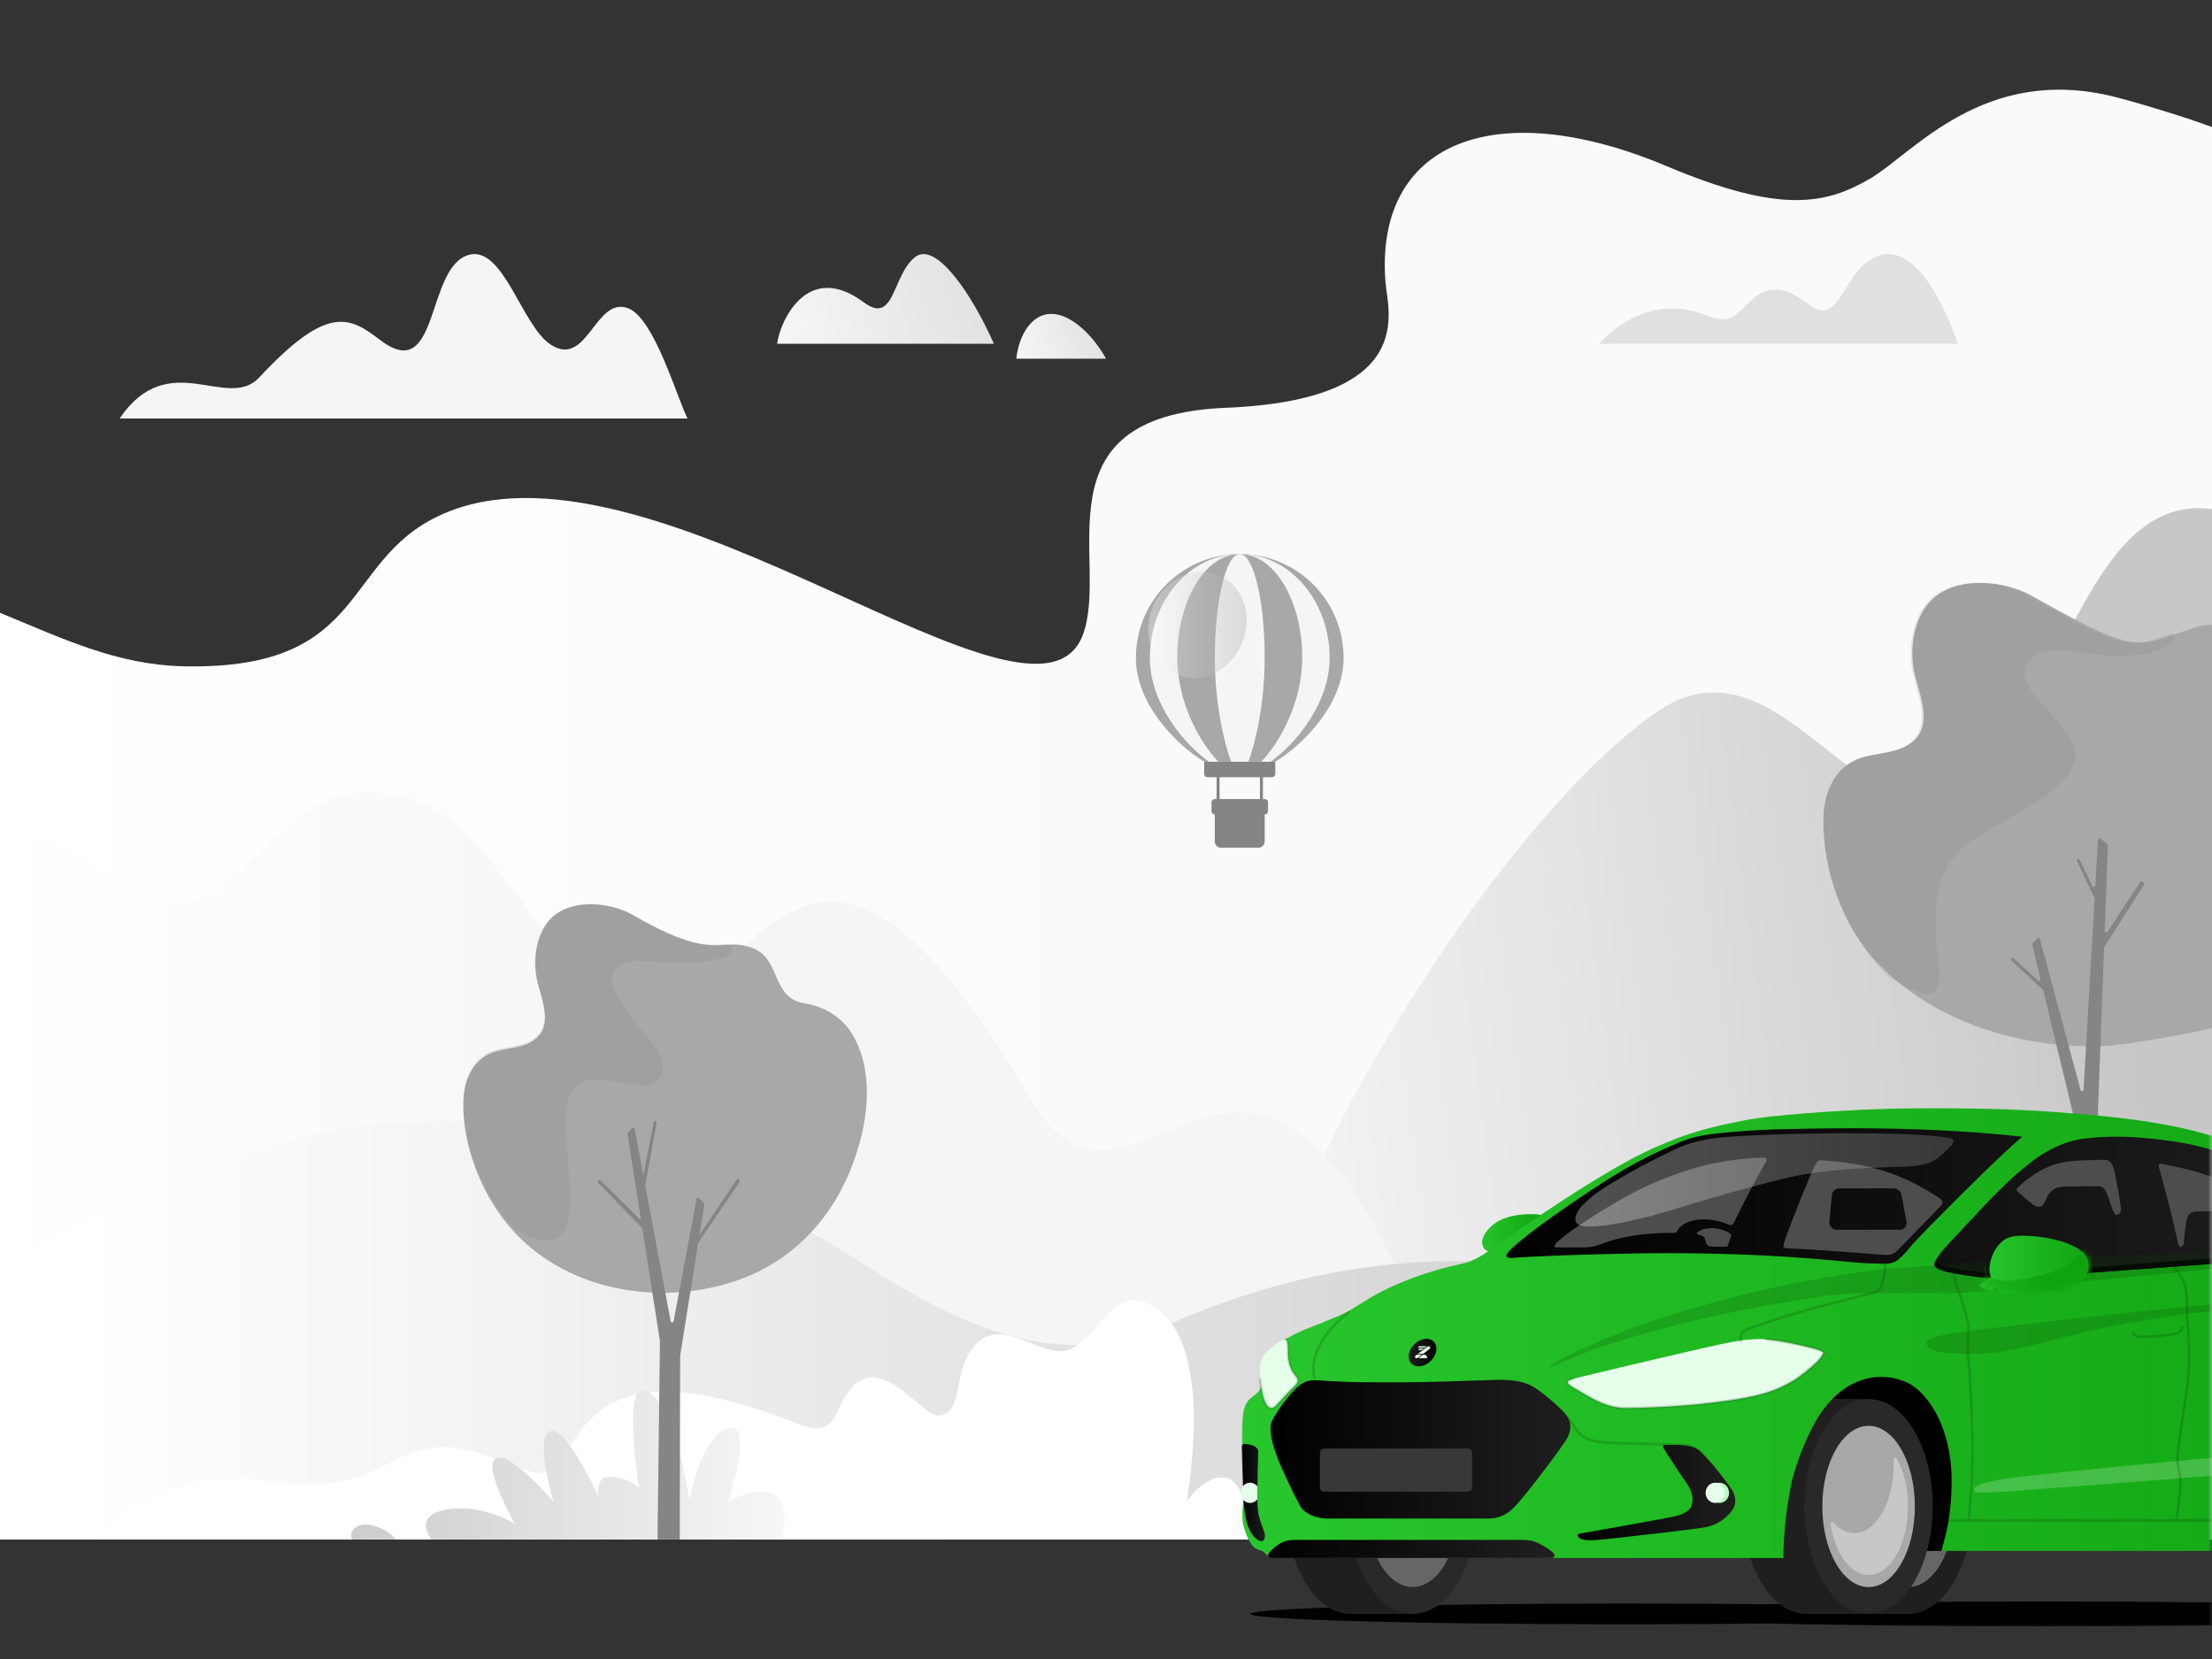 <svg xmlns="http://www.w3.org/2000/svg" xmlns:xlink="http://www.w3.org/1999/xlink" width="360" height="270" viewBox="0 0 360 270">
    <rect x="0" y="0" width="360" height="270" fill="#333333" stroke="none"/>
    <defs>
        <linearGradient id="4ugeyuuh9a" x1="52.248%" x2="0%" y1="50%" y2="50%">
            <stop offset="0%" stop-color="#FAFAFA"/>
            <stop offset="100%" stop-color="#FFF"/>
        </linearGradient>
        <linearGradient id="37q0ay4wxb" x1="0%" x2="100%" y1="56.614%" y2="41.439%">
            <stop offset="0%" stop-color="#F5F5F5"/>
            <stop offset="100%" stop-color="#E0E0E0"/>
        </linearGradient>
        <linearGradient id="xcll4c737c" x1="0%" x2="100%" y1="59.656%" y2="37.5%">
            <stop offset="0%" stop-color="#F5F5F5"/>
            <stop offset="100%" stop-color="#E0E0E0"/>
        </linearGradient>
        <linearGradient id="knv17ffyvd" x1="89.784%" x2="-12.738%" y1="27.736%" y2="41.767%">
            <stop offset="0%" stop-color="#C7C7C7"/>
            <stop offset="100%" stop-color="#FFF"/>
        </linearGradient>
        <linearGradient id="uh08nn0qge" x1="50%" x2="0%" y1="50%" y2="50%">
            <stop offset="0%" stop-color="#F5F5F5"/>
            <stop offset="100%" stop-color="#FFF"/>
        </linearGradient>
        <linearGradient id="l451ov7hzf" x1="100%" x2="4.948%" y1="50%" y2="50%">
            <stop offset="0%" stop-color="#C7C7C7"/>
            <stop offset="100%" stop-color="#FFF"/>
        </linearGradient>
        <linearGradient id="zkv9f6vzeg" x1="116.955%" x2="-12.738%" y1="41.648%" y2="41.648%">
            <stop offset="0%" stop-color="#FFF"/>
            <stop offset="100%" stop-color="#C7C7C7"/>
        </linearGradient>
        <linearGradient id="bovp21fzhh" x1="7.468%" x2="112.658%" y1="50%" y2="50%">
            <stop offset="0%" stop-color="#FFF"/>
            <stop offset="100%" stop-color="#858585"/>
        </linearGradient>
        <linearGradient id="ukv62yoq6k" x1="0%" x2="100%" y1="50%" y2="50%">
            <stop offset="0%" stop-color="#28C72D"/>
            <stop offset="100%" stop-color="#10A310"/>
        </linearGradient>
        <linearGradient id="sqrspjfntl" x1="0%" x2="100%" y1="50%" y2="50%">
            <stop offset="0%" stop-color="#28C72D"/>
            <stop offset="100%" stop-color="#10A310"/>
        </linearGradient>
        <linearGradient id="yah21n8sgm" x1="0%" x2="100%" y1="50%" y2="50%">
            <stop offset="0%"/>
            <stop offset="100%" stop-color="#1F1F1F"/>
        </linearGradient>
        <linearGradient id="g3h73lb59n" x1="0%" x2="100%" y1="50%" y2="50%">
            <stop offset="0%"/>
            <stop offset="100%" stop-color="#1F1F1F"/>
        </linearGradient>
        <linearGradient id="11d3pytnoo" x1="0%" x2="100%" y1="50%" y2="50%">
            <stop offset="0%"/>
            <stop offset="100%" stop-color="#1F1F1F"/>
        </linearGradient>
        <linearGradient id="472gpax62p" x1="0%" x2="100%" y1="50%" y2="50%">
            <stop offset="0%"/>
            <stop offset="100%" stop-color="#1F1F1F"/>
        </linearGradient>
        <linearGradient id="ke38qzbgaq" x1="0%" x2="100%" y1="50%" y2="50%">
            <stop offset="0%" stop-color="#1F1F1F"/>
            <stop offset="100%"/>
        </linearGradient>
        <linearGradient id="033ju7b75r" x1="0%" x2="100%" y1="50%" y2="50%">
            <stop offset="0%"/>
            <stop offset="100%" stop-color="#1F1F1F"/>
        </linearGradient>
        <linearGradient id="99gle43dhs" x1="7.468%" x2="112.658%" y1="50%" y2="50%">
            <stop offset="0%" stop-color="#FFF"/>
            <stop offset="100%" stop-color="#858585"/>
        </linearGradient>
        <linearGradient id="ofxidk47hu" x1="0%" x2="100%" y1="50%" y2="50%">
            <stop offset="0%" stop-color="#28C72D"/>
            <stop offset="100%" stop-color="#10A310"/>
        </linearGradient>
        <linearGradient id="8i3crllnqv" x1="-43.962%" x2="53.707%" y1="50%" y2="50%">
            <stop offset="0%" stop-color="#28C72D"/>
            <stop offset="100%" stop-color="#10A310"/>
        </linearGradient>
        <path id="ltcbzyo5ri" d="M0 0H158.108V126.486H0z"/>
        <path id="555rbzr9ft" d="M3.585 1.08C4.897-.145 6.85.01 8.573.117c2.482.155 8.571 1.223 9.124 4.142.793 4.187-5.866 4.837-8.698 5.199-1.527.195-4.47.439-5.786-.536-.198-.147-.379-.317-.54-.504-.293.389-.552.577-.776.563-.255-.016-.806-.216-1.654-.6-.05-.023-.092-.06-.121-.106-.083-.13-.045-.304.086-.387l1.626-1.032c-.171-.567-.237-1.16-.19-1.71.13-1.537.819-3.021 1.941-4.068z"/>
    </defs>
    <g fill="none" fill-rule="evenodd">
        <g>
            <g>
                <g>
                    <g>
                        <path fill="url(#4ugeyuuh9a)" d="M360 235.946H0V85.136c10.24 4.208 19.02 8.47 29.895 8.707 31.15.674 25.123-18.259 43.392-25.284 34.212-13.151 95.008 40.455 102.898 20.291 4.58-11.711-8.152-35.786 23.326-37.078 31.327-1.287 26.362-15.832 25.991-20.238C223.575 8.572 243.243.64 271.31 12.47c18.49 7.796 25.913 6.228 33.197 1.91 6.865-4.065 18.429-18.535 39.62-13.223 4.11 1.03 12.264 3.563 15.874 4.924v229.865z" transform="translate(0 -205) translate(0 205) translate(0 14.595)"/>
                        <path fill="#F5F5F5" d="M19.46 53.514c8.013-11.774 17.516-1.08 22.743-6.692 11.23-12.057 14.764-9.805 19.707-6.052 9.713 7.375 7.323-12.06 14.458-13.902 5.575-1.44 8.563 11.544 13.241 14.611 6.036 3.958 7.237-8.002 12.672-5.881 4.175 1.628 7.842 14.347 9.61 17.916H19.46z" transform="translate(0 -205) translate(0 205) translate(0 14.595)"/>
                        <path fill="url(#37q0ay4wxb)" d="M126.486 41.351c.31-3.141 4.67-13.763 14.102-6.741 5.047 3.757 4.569-4.351 8.328-7.355 3.357-2.683 9.25 5.968 12.84 14.096h-35.27z" transform="translate(0 -205) translate(0 205) translate(0 14.595)"/>
                        <path fill="url(#xcll4c737c)" d="M165.405 43.784c.365-3.611 2.378-7.298 5.684-7.298 3.307 0 6.95 3.687 8.911 7.298h-14.595z" transform="translate(0 -205) translate(0 205) translate(0 14.595)"/>
                        <path fill="#E0E0E0" d="M260.27 41.351c2.1-2.322 6.535-5.93 12.214-5.73 4.658.165 5.904 1.95 8.381 1.748 3.485-.284 5.177-8.846 13.52-2.449 4.757 3.648 5.38-3.988 9.667-7.016 6.542-4.62 11.895 5.693 14.597 13.447H260.27z" transform="translate(0 -205) translate(0 205) translate(0 14.595)"/>
                    </g>
                    <g>
                        <path fill="url(#knv17ffyvd)" d="M296.372 38.551c-6.96-5.468-14.2-10.936-22.994-7.463-6.89 2.721-28.989 21.25-53.243 64.993-6.887 12.42-16.616 36.34-29.19 71.757H360V.15C359.25.049 358.522 0 357.815 0c-17.907 0-22.427 31.54-35.833 43.18-9.55 8.295-17.385 1.833-25.61-4.629z" transform="translate(0 -205) translate(0 205) translate(0 14.595) translate(0 68.108)"/>
                        <path fill="url(#uh08nn0qge)" d="M36.256 61.392c-7.613 5.983-13.56 1.621-19.91-2.74C11.454 55.29 6.32 51.929 0 53.303v85.346h233.514c-17.658-47.162-31.61-42.201-43.707-37.24-8.003 3.283-15.194 6.565-22.108-5.243-29.56-50.478-40.596-28.754-53.485-18.94-20.566 15.657-29.236-24.62-47.42-29.885-2.678-.776-5.002-1.125-7.077-1.125-9.764 0-13.99 7.734-23.461 15.176" transform="translate(0 -205) translate(0 205) translate(0 14.595) translate(0 68.108)"/>
                    </g>
                    <g>
                        <path fill="url(#l451ov7hzf)" d="M0 68.108h321.081c-13.81-25.293-65.476-64.017-131.088-34.893-14.817 6.577-29.348 2.946-47.81-8.905C116.211 7.638 93.857 0 72.076 0 48.664-.001 25.889 8.418 0 24.324" transform="translate(0 -205) translate(0 205) translate(0 14.595) translate(0 167.838)"/>
                        <path fill="#FFF" d="M15.81 68.102c2.194-3.914 13.158-11.609 27.072-9.523 15.188 2.276 18.525-2.69 24.787-4.754 11.464-3.78 20.312 8.691 24.275.778 5.059-10.103 13.272-15.098 38.316-5.16 5.949 2.361 5.54-2.869 8.249-5.923 5.258-5.93 11.626 5.016 14.548 4.416 3.318-.683 2.305-5.342 4.248-9.332 4.047-8.313 11.034-.5 15.85-1.186 4.795-.683 7.362-9.832 12.79-7.982 11.6 3.95 7.96 27.177 7.242 32.358 3.299-4.421 9.921-7.662 9.921 6.314l-187.297-.006z" transform="translate(0 -205) translate(0 205) translate(0 14.595) translate(0 167.838)"/>
                        <path fill="url(#zkv9f6vzeg)" d="M104.516 43.784l.099.005.102.017.239.063c4.11 1.285 6.372 12.624 7.028 16.484l.203 1.28.112-.545c.455-2.087 2.309-9.526 5.877-10.928l.258-.09.198-.052c3.646-.802.843 8.863.086 11.292l-.175.546.54-.265c2.239-1.04 10.516-4.268 8.222 6.144l-.085.373H70.19l-.13-.199c-1.739-2.755-.308-4.377 3.372-4.771l.267-.026.365-.028c4.609-.285 8.532 1.782 9.516 2.35l.238.143-.366-.655c-1.241-2.271-5.028-9.61-2.396-10.115l.169-.023.162-.002c2.213.096 6.941 5.19 8.329 6.737l.39.442-.272-.95c-.737-2.683-2.54-10.086-.129-10.542l.167-.02.152.004c2.207.225 5.941 7.638 7.059 9.959l.325.687-.03-.22c-.076-.713-.156-2.846 1.61-2.981l.22-.006.3.011c2.665.16 4.492 1.81 4.492 1.81l-.23-1.607c-.541-4.044-1.68-14.323.746-14.322zM57.279 68.108c-.507-1.251.692-2.588 2.463-2.417 1.617.156 3.386.972 4.514 2.185l.203.232h-7.18z" transform="translate(0 -205) translate(0 205) translate(0 14.595) translate(0 167.838)"/>
                    </g>
                    <g>
                        <g>
                            <path fill="#A8A8A8" d="M14.712 14.14c.603 3.357 3.101 8.202.326 11.217-2.637 2.865-7.23 1.958-10.428 3.777-3.25 1.848-4.524 5.583-4.6 9.1-.176 8.218 2.965 17.38 8.535 23.346 8.721 9.341 22.57 14.233 36.863 13.8 4.116-.126 16.087-2.381 17.839-2.945V6.815c-1.958-.025-3.909.87-5.964 1.53-6.485 2.079-7.01 2.982-23.423-6.281C31.676.831 28.594 0 25.553 0c-3.346 0-6.644 1.005-8.65 3.583-2.242 2.88-2.818 7.069-2.191 10.557z" transform="translate(0 -205) translate(0 205) translate(0 14.595) translate(75.405 80.27) translate(221.351)"/>
                            <path fill="#858585" d="M16.59 3.59c-2.202 2.887-2.768 7.083-2.152 10.58.595 3.36 3.044 8.218.321 11.24-2.588 2.87-7.096 1.96-10.234 3.785C1.33 31.048.082 34.787.006 38.31c-.17 8.235 3.253 17.115 8.38 23.396.68.83 1.39 1.621 2.138 2.372 17.678 10.873-.702-12.612 13.888-22.311 7.217-4.8 21.143-9.845 15.082-17.487-4.43-5.587-7.79-7.761-6.44-10.834.744-1.694 2.91-3.287 9.758-2.028 9.363 1.729 16.2-1.632 13.902-3.203-.162.046-.324.097-.487.147-6.365 2.079-6.88 2.989-22.99-6.298C31.092.831 28.067 0 25.083 0c-3.286 0-6.523 1.007-8.492 3.59" opacity=".2" transform="translate(0 -205) translate(0 205) translate(0 14.595) translate(75.405 80.27) translate(221.351)"/>
                            <path fill="#858585" d="M45.083 41.634l1.126.87c.062.049.097.124.094.202l-.522 13.947c-.005.134.1.247.234.252.085.003.165-.038.212-.11l5.317-8.092c.074-.112.225-.144.337-.07l.01.007.222.162c.104.076.13.22.062.327l-6.458 10.126c-.023.037-.036.079-.038.122l-.982 26.277v.013l.998 70.009h-4.73l.045-67.668c0-.02-.002-.039-.006-.057l-5.22-21.617c-.011-.047-.036-.089-.071-.121l-5.114-4.743c-.09-.082-.094-.22-.012-.31.009-.01.019-.018.03-.026l.05-.038c.094-.07.223-.063.31.016l3.962 3.617c.099.09.253.083.343-.016.055-.06.076-.143.057-.221l-1.35-5.592c-.02-.08.003-.165.06-.224l.782-.823c.093-.097.246-.101.344-.008.032.03.056.07.067.113l6.616 24.585c.035.13.168.207.298.172.101-.027.174-.116.18-.22l1.799-31.065c.002-.04-.006-.08-.023-.117l-2.854-6.088c-.055-.116-.005-.254.111-.309.003 0 .005-.002.008-.003l.009-.004c.119-.05.257.002.314.118l2.097 4.34c.058.12.204.171.325.113.08-.039.132-.117.137-.205l.433-7.463c.007-.134.122-.237.257-.229.049.003.096.02.134.05z" transform="translate(0 -205) translate(0 205) translate(0 14.595) translate(75.405 80.27) translate(221.351)"/>
                        </g>
                        <g>
                            <path fill="#A8A8A8" d="M13.668 3.029c-1.824 2.434-2.27 5.975-1.735 8.923.515 2.838 2.596 6.933.335 9.482-2.148 2.421-5.926 1.655-8.543 3.192C1.067 26.19.043 29.346.002 32.32c-.094 6.946 2.826 14.435 7.152 19.734 9.016 11.045 25.261 13.685 38.09 8.93 7.58-2.812 13.511-8.535 16.973-15.943 3.294-7.05 5.303-16.944 1.012-24.016-1.35-2.222-4.087-4.342-7.55-4.859-5.776-.86-3.794-7.385-8.814-9.112-1.78-.612-3.011-.528-4.377-.444-2.696.167-5.913.333-14.9-4.865C25.786.702 23.25 0 20.752 0c-2.749 0-5.451.85-7.084 3.029" transform="translate(0 -205) translate(0 205) translate(0 14.595) translate(75.405 80.27) translate(0 52.297)"/>
                            <path fill="#858585" d="M13.578 2.996c-1.81 2.408-2.255 5.91-1.722 8.827.51 2.804 2.58 6.857.33 9.378-2.135 2.395-5.888 1.636-8.486 3.158C1.06 25.905.04 29.025.002 31.966c-.097 6.871 2.807 14.28 7.103 19.52.413.505.84.99 1.286 1.457 16.178 8.94 4.463-18.32 9.863-23.268 1.822-1.67 4.571-1.19 7.2-.709 2.306.421 4.52.842 5.935-.186 1.513-1.098 1.392-3.27.213-4.925-3.637-5.095-9.483-10.52-6.592-13.601 1.545-1.65 4.62-.745 10.415-.726 6.695.019 10.147-1.735 7.424-3.026-2.84.137-5.8.778-15.44-4.78C25.618.694 23.101 0 20.62 0c-2.731 0-5.418.84-7.042 2.996" opacity=".2" transform="translate(0 -205) translate(0 205) translate(0 14.595) translate(75.405 80.27) translate(0 52.297)"/>
                            <path fill="#858585" d="M31.25 35.274l.038.01c.117.036.19.154.168.275l-1.813 10.022c-.007.04-.029.075-.058.1l4.16 22.193c.024.131.15.218.281.193.098-.018.174-.095.193-.193l3.732-19.888c.025-.131.15-.218.282-.193.049.01.094.034.129.07l.79.823c.053.054.077.13.065.206l-.796 4.975 6.04-9.054c.075-.111.225-.14.336-.067l.038.032.096.099c.08.082.092.21.027.304l-6.74 9.96-2.931 18.339-.063 29.898h-3.62l.394-32.305-2.87-18.33-7.168-7.378c-.08-.082-.09-.208-.028-.303l.045-.067c.07-.105.212-.134.317-.064l.034.027 6.6 6.505-2.201-14.062c-.011-.071.01-.144.058-.198l.672-.755c.088-.1.24-.108.34-.02.04.036.067.084.077.137l1.418 7.561 1.71-8.685c.023-.115.134-.19.249-.167z" transform="translate(0 -205) translate(0 205) translate(0 14.595) translate(75.405 80.27) translate(0 52.297)"/>
                        </g>
                    </g>
                    <g>
                        <path fill="#858585" d="M22.685 33.974v1.98c0 .295-.242.536-.537.536l-1.473-.001v3.554h.288c.295 0 .536.242.536.537v1.444c0 .295-.241.536-.536.536v4.4c0 .552-.452 1.004-1.005 1.004h-6.112c-.552 0-1.004-.452-1.004-1.005v-4.4c-.295 0-.536-.24-.536-.535V40.58c0-.295.24-.536.536-.536l.292-.001v-3.554h-1.478c-.294 0-.536-.24-.536-.535v-1.98h11.565zm-2.497 2.515h-6.567v3.554h6.567v-3.554z" transform="translate(0 -205) translate(0 205) translate(0 14.595) translate(184.865 75.405)"/>
                        <path fill="#A8A8A8" d="M16.204.185C7.192.545 0 7.97 0 17.07c0 7.26 6.16 13.829 11.124 16.904H22.686c4.963-3.075 11.123-9.644 11.123-16.904 0-9.1-7.192-16.525-16.204-16.885-.233-.01-.467-.02-.7-.02-.234 0-.467.01-.701.02" transform="translate(0 -205) translate(0 205) translate(0 14.595) translate(184.865 75.405)"/>
                        <path fill="#F5F5F5" d="M17.654.185c-.25-.01-.5-.02-.75-.02-.249 0-.499.01-.748.02C8.414.642 2.274 8.028 2.274 17.07c0 7.26 5.328 13.829 9.626 16.904h10.01c4.298-3.075 9.625-9.644 9.625-16.904 0-9.042-6.14-16.428-13.881-16.885" transform="translate(0 -205) translate(0 205) translate(0 14.595) translate(184.865 75.405)"/>
                        <path fill="#A8A8A8" d="M6.735 17.07c0 7.26 3.707 13.829 6.688 16.904h6.964c2.98-3.075 6.687-9.644 6.687-16.904 0-9.333-4.546-16.905-10.17-16.905-5.622 0-10.17 7.572-10.17 16.905" transform="translate(0 -205) translate(0 205) translate(0 14.595) translate(184.865 75.405)"/>
                        <path fill="#F5F5F5" d="M16.905.165c-2.246 0-4.059 7.572-4.059 16.905 0 7.26 1.48 13.829 2.67 16.904h2.779c1.188-3.075 2.668-9.644 2.668-16.904 0-9.333-1.813-16.905-4.058-16.905" transform="translate(0 -205) translate(0 205) translate(0 14.595) translate(184.865 75.405)"/>
                        <path fill="url(#bovp21fzhh)" d="M17.115 15.044c-2.065 4.403-6.917 6.482-10.836 4.644C2.359 17.849.857 12.79 2.922 8.387c2.065-4.403 6.917-6.482 10.836-4.644 3.92 1.839 5.422 6.898 3.357 11.301" opacity=".299" transform="translate(0 -205) translate(0 205) translate(0 14.595) translate(184.865 75.405)"/>
                    </g>
                </g>
                <g transform="translate(0 -205) translate(0 205) translate(201.892 138.649)">
                    <mask id="tgvrcaq2vj" fill="#fff">
                        <use xlink:href="#ltcbzyo5ri"/>
                    </mask>
                    <g mask="url(#tgvrcaq2vj)">
                        <g>
                            <g fill="#000">
                                <path d="M122.635 2.027c0 .935-27.453 1.692-61.318 1.692C27.453 3.72 0 2.962 0 2.027 0 1.093 27.453.336 61.317.336c33.865 0 61.318.757 61.318 1.691" transform="translate(0 41.706) translate(1.597 80.281)"/>
                                <path d="M199.356 2.027c0 1.12-31.402 2.028-70.138 2.028-38.736 0-70.138-.908-70.138-2.028S90.482 0 129.218 0c38.736 0 70.138.908 70.138 2.027" transform="translate(0 41.706) translate(1.597 80.281)"/>
                            </g>
                            <g>
                                <g>
                                    <path fill="#1F1F1F" d="M10.436 0C4.672 0 0 7.831 0 17.492c0 9.66 4.672 17.492 10.436 17.492h10.095V0H10.436z" transform="translate(0 41.706) translate(7.48 40.112) translate(0 7.212)"/>
                                    <path fill="#292929" d="M30.967 17.492c0 9.66-4.672 17.492-10.436 17.492-5.763 0-10.436-7.831-10.436-17.492C10.095 7.832 14.768 0 20.531 0c5.764 0 10.436 7.832 10.436 17.492" transform="translate(0 41.706) translate(7.48 40.112) translate(0 7.212)"/>
                                    <path fill="#666" d="M28.062 17.492c0 7.246-3.371 13.12-7.53 13.12-4.16 0-7.531-5.874-7.531-13.12 0-7.245 3.371-13.12 7.53-13.12 4.16 0 7.531 5.875 7.531 13.12" transform="translate(0 41.706) translate(7.48 40.112) translate(0 7.212)"/>
                                </g>
                                <g>
                                    <path fill="#1F1F1F" d="M10.526 0C4.762 0 .09 7.83.09 17.492c0 9.66 4.672 17.492 10.436 17.492h10.095V0H10.526z" transform="translate(0 41.706) translate(7.48 40.112) translate(80.57 7.212)"/>
                                    <path fill="#1F1F1F" d="M31.057 17.492c0 9.66-4.672 17.492-10.436 17.492-5.763 0-10.436-7.831-10.436-17.492C10.185 7.832 14.858 0 20.621 0c5.764 0 10.436 7.831 10.436 17.492" transform="translate(0 41.706) translate(7.48 40.112) translate(80.57 7.212)"/>
                                    <path fill="#666" d="M28.152 17.492c0 7.246-3.371 13.12-7.53 13.12-4.16 0-7.531-5.874-7.531-13.12 0-7.246 3.371-13.12 7.53-13.12 4.16 0 7.531 5.874 7.531 13.12" transform="translate(0 41.706) translate(7.48 40.112) translate(80.57 7.212)"/>
                                </g>
                                <path fill="#000" d="M109.186 31.943c.503-1.736.889-3.564 1.135-5.463C112.033 13.3 106.444 1.74 97.84.66c-8.605-1.08-16.596 8.783-18.68 21.913-.57 3.6-.817 6.698-.789 9.37h30.816z" transform="translate(0 41.706) translate(7.48 40.112)"/>
                                <g>
                                    <path fill="#1F1F1F" d="M10.436 0C4.672 0 0 7.831 0 17.492c0 9.66 4.672 17.492 10.436 17.492h10.095V0H10.436z" transform="translate(0 41.706) translate(7.48 40.112) translate(74.209 7.212)"/>
                                    <path fill="#292929" d="M30.967 17.492c0 9.66-4.672 17.492-10.436 17.492-5.763 0-10.436-7.831-10.436-17.492C10.095 7.832 14.768 0 20.531 0c5.764 0 10.436 7.832 10.436 17.492" transform="translate(0 41.706) translate(7.48 40.112) translate(74.209 7.212)"/>
                                    <path fill="#A8A8A8" d="M28.062 17.492c0 7.246-3.371 13.12-7.53 13.12-4.16 0-7.531-5.874-7.531-13.12 0-7.245 3.371-13.12 7.53-13.12 4.16 0 7.531 5.875 7.531 13.12" transform="translate(0 41.706) translate(7.48 40.112) translate(74.209 7.212)"/>
                                    <path fill="#C7C7C7" d="M25.11 9.703c-.143-.255-.527-.145-.515.148.012.273.019.55.019.829 0 6.159-2.866 11.151-6.402 11.151-1.247 0-2.41-.623-3.394-1.698-.18-.198-.512-.031-.471.234.728 4.765 3.22 8.276 6.185 8.276 3.535 0 6.4-4.992 6.4-11.15 0-3.033-.695-5.78-1.822-7.79" transform="translate(0 41.706) translate(7.48 40.112) translate(74.209 7.212)"/>
                                </g>
                            </g>
                            <g fill="url(#ukv62yoq6k)" transform="translate(0 41.706) translate(39.317 17.243)">
                                <path d="M8.459.005C6.55-.038 4.484.183 2.779 1.06 1.45 1.74-.909 3.99.367 5.626c.756.97 2.048.011 2.707-.467.828-.602 4.8-3.132 5.658-3.776C9.993.435 10.044.041 8.459.005"/>
                            </g>
                            <g fill="url(#sqrspjfntl)" transform="translate(0 41.706) translate(.14)">
                                <path d="M199.582 42.98c-.044-1.423-.437-2.64-1.09-3.875-.866-1.64-.468-3.067-.355-4.816.085-1.324.117-2.72-.166-4.026-.352-1.63-1.44-2.13-2.473-3.288-.857-.962-1.32-1.98-2.656-2.375-.733-.217-1.182-.268-1.864-.68-.823-.496-1.624-1.026-2.411-1.576-5.634-3.936-10.666-8.508-16.706-11.895-5.92-3.319-12.33-5.805-18.986-7.255-6.76-1.473-13.716-2.066-20.612-2.58-7.16-.532-14.326-.607-21.501-.599-7.465.01-17.074.542-24.532 1.33-3.37.357-6.553 1.025-9.776 1.824-3.514.87-6.342 1.972-9.478 3.37-8.654 3.855-23.565 14.441-27.313 17.09-.949.671-2.402 1.401-3.808 1.696-5.638 1.184-11.037 3.283-14.561 5.346-1.244.729-2.357 1.454-3.587 2.195-1.345.81-2.639 1.213-4.088 1.848-1.461.64-3.062 1.158-4.428 1.814-1.363.655-2.284 1.196-3.51 2.092-1.053.77-2.222 2.025-2.418 3.344-.182 1.222.332 2.949-.37 4.028-.183.283-.978.926-1.236 1.103-1.38.946-1.479 3.088-1.54 4.685-.178 4.599.506 8.794.27 11.321-.144 1.56-.449 3.126-.083 4.678.268 1.14 1.005 3.304 2.1 3.914.452.25.821.221 1.256.572.349.28.562.626.994.802.324.131.64.144.964.144h82.586c.044-3.679.42-7.854 1.296-12.038.789-3.765 2.989-8.874 4.718-11.43 5.474-8.09 12.86-6.297 15.355-4.355 4.336 3.374 6.017 9.83 6.017 15.027 0 6.275-.972 9.008-1.66 11.64h58.546c.324 0 .618-.052.826-.294.425-.495-.868-4.568.17-10.69.577-3.41 1.45-6.735 3.085-9.797 1.499-2.806 4.55-7.73 8.62-7.41 5.095.403 8 6.748 8.78 10.513 1.335 6.453.554 10.375-.071 13.944-.252 1.434.963.562 1.71.13 1.167-.675 1.79-1.034 2.531-1.952.915-1.133.8-2.401.937-3.783.341-3.44 1.011-6.666-.004-10.383-.844-3.091.62-6.221.522-9.353"/>
                            </g>
                            <g>
                                <path fill="url(#yah21n8sgm)" d="M49.136 33.747c-1.285-.722-1.893-.973-3.594-.973H10.337c-2.446 0-3.404-.222-5.359 1.559-1.806 1.646.548 1.386 1.687 1.386h43.69c.471 0 .68-.302.505-.654-.161-.325-1.213-1.031-1.724-1.318" transform="translate(0 41.706) translate(.173 37.492)"/>
                                <path fill="url(#g3h73lb59n)" d="M52.048 11.559c-1.357-1.293-3.07-2.805-4.708-3.775-1.245-.737-3.248-1.141-5.834-1.06-4.501.14-10.919.397-15.827.397-4.472 0-7.44.04-11.64-.22-2.11-.13-3.26-.4-4.714.792-1.437 1.176-3.514 3.988-4.354 5.677-.58 1.168-.135 3.323.752 5.737.698 1.9 2.864 6.523 3.892 8.27.59 1.005 2.379 1.914 4.196 1.914h26.304c2.203 0 3.489-.993 4.504-2.094 1.843-2 7.06-8.86 8.21-10.713 1.205-1.944.742-3.475-.781-4.925" transform="translate(0 41.706) translate(.173 37.492)"/>
                                <path fill="#383838" d="M36.829 24.915H13.428c-.375 0-.679-.305-.679-.68v-5.652c0-.376.304-.68.679-.68h23.4c.376 0 .68.304.68.68v5.652c0 .375-.304.68-.68.68" transform="translate(0 41.706) translate(.173 37.492)"/>
                                <path fill="url(#11d3pytnoo)" d="M78.756 23.16c-.83-1.13-2.908-3.813-4.287-4.94-1.268-1.037-3.478-.92-5.496-.92-.428 0-.463.292-.278.584.992 1.565 1.93 3.044 2.98 4.571 1.13 1.644 2.138 2.82 1.535 4.824-.19.63-1.206 1.273-2.404 1.577-1.736.44-12.313 2.253-15.907 2.923-.329.061-.252.382-.023.596.74.69 2.825.423 4.083.307 1.815-.166 14.76-1.652 16.45-1.954 1.521-.272 2.524-.91 3.312-1.556.724-.595 1.435-1.495 1.561-2.207.293-1.647-.586-2.526-1.526-3.805" transform="translate(0 41.706) translate(.173 37.492)"/>
                                <path fill="url(#472gpax62p)" d="M3.746 31.67c-.144-.526-.889-2.182-1.057-3.489-.15-1.17-.112-2.469-.105-3.688.013-2.22.062-3.824.124-6.09.013-.482-.488-.843-.655-.913-.523-.221-1.076-.336-1.656-.338-.247 0-.397.267-.397.457 0 0 .265 8.21.354 9.213.065.731.158 1.62.314 2.334.28 1.277.749 2.886 2.063 3.67.926.55 1.202-.469 1.015-1.156" transform="translate(0 41.706) translate(.173 37.492)"/>
                                <path fill="url(#ke38qzbgaq)" d="M30.787 3.648c-1.007.986-2.422 1.174-3.159.42-.736-.753-.517-2.163.49-3.149 1.009-.985 2.423-1.173 3.16-.42.736.754.517 2.164-.49 3.15" transform="translate(0 41.706) translate(.173 37.492)"/>
                                <path fill="#E6FFEA" d="M29.648 2.62c.385 0 .616.263.515.587H28.77l.736-.55c.025-.018.053-.03.08-.035.022-.002.042-.002.063-.002zm-1.255.083l.008-.006c.065-.048.142-.076.213-.076l.75-.001-.67.5c-.155.116-.347.116-.43 0-.083-.115-.025-.301.129-.417zm2.261-1.368c.083.116.025.303-.13.418l-.934.698c-.033.024-.071.038-.107.038h-.803l1.545-1.154c.154-.115.346-.115.43 0zm-.982.281l-.183.138c-.085.064-.184.1-.276.1h-.494c.065-.137.218-.238.36-.238h.593zm.476-.367l-.183.138c-.084.063-.184.099-.276.099h-1.008c.066-.137.218-.237.36-.237h1.107z" transform="translate(0 41.706) translate(.173 37.492)"/>
                            </g>
                            <g>
                                <path fill="#B9FAC2" d="M79.51 35.888c0 .91-.696 1.647-1.555 1.647-.86 0-1.557-.737-1.557-1.647s.697-1.647 1.557-1.647c.859 0 1.556.737 1.556 1.647" transform="translate(0 41.706) translate(0 26.713)"/>
                                <path fill="#E6FFEA" d="M2.76 34.845l-.004.427c-.002.548-.013 1.113-.006 1.673-.288.362-.715.59-1.194.59-.41 0-.781-.167-1.06-.443-.304-.3-.496-.728-.496-1.203 0-.423.149-.805.396-1.096.283-.339.698-.552 1.16-.552.485 0 .92.236 1.205.604M78.806 35.888c0 .91-.697 1.647-1.556 1.647-.86 0-1.557-.737-1.557-1.647s.697-1.647 1.557-1.647 1.556.737 1.556 1.647M75.943 12.194c-6.31 1.416-20.464 4.788-21.805 5.13-2.015.514-.295 1.25 1.117 2.086 2.549 1.507 4.685 2.746 7.71 2.698 6.04-.095 12.387-.517 18.222-1.498 3.197-.537 5.876-1.23 8.667-2.894 1.2-.715 2.94-2.126 3.935-3.1.334-.325.974-1.042 1.082-1.512.105-.458-4.014-1.308-4.5-1.413-1.581-.343-3.175-.644-4.79-.778-.39-.032-.786-.047-1.186-.047-2.802 0-5.791.731-8.452 1.328M9.355 17.645c0-.425-.486-.93-.754-1.313-.469-.669-.739-1.64-.83-2.47-.104-.929.16-3.284-.667-2.967-.757.291-2.109 1.398-2.75 1.983-1.403 1.277-1.23 2.793-1.153 4.56.054 1.239.766 6.076 2.57 4.274.74-.738 1.25-1.36 2-2.154.602-.639 1.586-1.411 1.584-1.913" transform="translate(0 41.706) translate(0 26.713)"/>
                            </g>
                            <g>
                                <path fill="url(#033ju7b75r)" d="M99.24 1.42h.295c3.05.02 6.095.335 9.124.782l.293.043.225.035c4.707.733 8.945 2.222 13.288 4.206l.207.095.134.062c4.428 2.063 11.867 6.762 12.567 7.406l.02.018.04.043c1.266 1.415-3.039 4.65-3.816 5.136l-.142.086c-1.032.617-2.068 1.081-3.227 1.433l-.14.042-.124.035c-1.038.286-2.29.406-3.381.497l-1.723.141c-4.807.394-9.614.776-14.425 1.114l-1.604.111c-5.344.37-22.334 1.733-27.013 1.742H79.7l-.212-.003c-.852-.013-1.738-.083-2.589-.176l-.211-.024-.317-.037c-1.046-.126-2.088-.283-3.124-.472l-.667-.126c-.884-.17-2.356-.485-2.815-1.092l-.025-.035-.016-.026c-.485-.863 2.454-3.828 3.23-4.643l.296-.312c3.008-3.192 6.045-6.609 9.375-9.615l.278-.25.096-.085c3.171-2.814 6.621-5.224 10.93-5.795 1.686-.224 3.373-.326 5.058-.336h.253zM56.133.049h.497c9.269.013 18.047.381 26.875 1.32l.473.05-.175.148c-1.168.986-2.243 2.029-2.643 2.393l-.132.119c-2.603 2.336-12.032 11.749-14.515 14.427l-.073.079-.054.06c-.857.944-1.909 2.431-3.01 3.059l-.07.039-.062.032c-.762.38-1.692.355-2.587.307l-.287-.016c-.266-.014-.527-.027-.778-.027h-.124l-.096.002c-3.202.016-12.113-1.566-31.92-1.66l-.603-.003-.573-.001c-6.276 0-18.224.297-24.92.738l-.412.028-.065.004c-2.098.11.226-1.736 1.06-2.45l.145-.123C5.993 15.25 14.172 9.834 16.88 8.142l.16-.098.22-.137c2.519-1.549 5.336-3.087 8.035-4.313l.245-.11.686-.307c3.077-1.367 4.324-1.802 7.14-2.17l.308-.04.161-.02c2.874-.35 7.032-.635 10.08-.722l.178-.005C48.036.116 51.858.054 55.599.05l.534-.001z" transform="translate(0 41.706) translate(43.253 3.217)"/>
                                <path fill="#4D4D4D" d="M51.233 5.253l.046.001c.094.002.199.01.317.02l.189.015.205.016c6.688.53 12.05 1.881 18.261 5.96l.207.137c.422.282.848.643.143 1.393l-.032.033-4.393 4.533c-.968.997-1.823 1.872-2.344 2.394l-.22.22-.04.038c-.629.601-1.18.7-2.043.645l-.112-.008-2.27-.175c-4.761-.367-8.189-.64-13.154-.872l-.254-.012-.038-.002c-.696-.042-.657-.316-.515-.788l.032-.109.025-.08c.85-2.712 4.594-11.942 5.1-12.749.305-.487.514-.603.86-.61h.03zm-9.337-.429h.052c.523.016.45.407.328.64l-.016.028-.055.095c-1.383 2.391-3.733 6.852-5.05 9.61l-.16.336-.014.028c-.177.316-.645.247-.787.187l-.011-.005-.075-.036c-2.46-1.146-6.737-1.331-8.244.942l-.045.07-.01.016c-.08.144-.078.329-.282.342l-.026.001h-.185c-3.274.003-6.6.235-9.77 1.12l-.178.052-.1.029c-1.422.424-2.794 1.132-4.295 1.164h-.104l-3.798.002H8.027c-.333-.02-.104-.498.14-.755l.03-.032.069-.065c2.28-2.162 10.342-7.273 15.08-9.36l.143-.063.168-.072.331-.143c5.407-2.307 10.634-3.9 17.888-4.13h.02zm64.6.994l.023.001.024.002.024.004.522.1c5.509 1.059 7.948 2.016 11.996 3.755l.256.11c4.26 1.856 8.713 4.935 10.789 6.676l.062.053.024.021c.487.435.12.858-.378.872l-1.544.005c-1.745.01-4.221.027-5.54.032l-.581.001h-.028c-.255-.013-.52-.194-.614-.492l-.01-.032-.029-.113c-.133-.519-.198-.885-.326-1.407l-.048-.19c-.166-.657-.472-1.712-1.592-1.743h-.05l-.209.001c-1.096.012-4.304.098-5.801.104h-.3c-.762-.013-1.86-.094-2.261.847l-.019.045-.022.058c-.317.867-.454 2.436-.537 3.686l-.024.374c-.037.42-.331.875-.663.768l-.022-.008-.01-.005c-.173-.094-.34-.811-.523-1.684l-.095-.45c-.43-2.013-1.536-6.434-2.769-10.835-.082-.294.026-.54.252-.555h.023zM33.342 16.306h.08c1.05.015 2.142.336 2.902.8l.073.045c.118.076.27.18.217.348l-.008.022-.01.028-.025.065c-.132.36-.395 1.215-.493 1.493l-.01.026-.01.023c-.058.13-.178.151-.299.155l-.945.014c-.705.007-1.564.002-1.812-.076l-.019-.006-.037-.016c-.5-.227-.488-1.016-.722-1.384l-.019-.027-.022-.03c-.165-.202-.47-.315-.778-.396l-.08-.02c-.6-.163-.21-.41.013-.552l.011-.007c.537-.343 1.214-.495 1.918-.505h.075zM62.99 9.838h-8.744l-.037.001c-.6.017-1.124.446-1.197.993l-.004.035-.429 4.36c-.07.718.447 1.319 1.165 1.34H64.084c.704-.02 1.165-.602 1.053-1.304l-.006-.036-.813-4.36-.007-.035c-.121-.546-.682-.975-1.283-.993h-.038zm34.365-4.655h.044c.614.016 1.041.365 1.283.944l.018.042.043.114c.34.92.471 2.038.673 3l.076.354c.216 1.037.344 2.022.492 3.07l.032.226.005.044c.123 1.022-.694 1.41-.972 1.029l-.011-.017-.051-.081c-.333-.542-.5-1.107-.679-1.645l-.037-.112c-.248-.747-.677-2.613-1.792-2.658h-.042l-1.237.001c-1.576.006-3.57.023-4.361.06l-.078.003-.061.003c-1.122.07-1.841.37-2.465 1.29l-.033.05-.03.046c-.303.495-.49 1.32-.929 1.68l-.041.033-.034.024c-.534.36-1.09.034-1.431-.207l-.154-.112-.02-.015c-.343-.258-1.634-1.374-2.028-1.705l-.089-.075c-.096-.081-.218-.192-.293-.293l-.023-.034-.014-.023c-.128-.242.117-.5.285-.66l.048-.045.087-.082c1.552-1.443 3.435-2.706 5.545-3.43l.12-.04.12-.038c2.538-.803 5.765-.643 7.955-.74h.04l.039-.001z" transform="translate(0 41.706) translate(43.253 3.217)"/>
                                <path fill="url(#99gle43dhs)" d="M35 1.548c-2.936.324-5.03.754-7.553 1.94-3.797 1.784-7.297 3.67-10.849 5.837-1.459.89-6.055 3.924-5.253 5.988.858 2.21 13.213-1.18 15.535-1.941 2.172-.713 16.783-5.07 21.609-5.826 5.408-.846 8.529-.945 13.962-1.177 2.512-.107 5.887.093 7.879-1.547 1.542-1.27 3.418-2.925 1.855-3.188C68.772 1.062 62.442.86 55.909.86c-8.812 0-17.995.367-20.91.688" opacity=".299" transform="translate(0 41.706) translate(43.253 3.217)"/>
                                <path fill="#000" d="M135.393 14.067c-.103-.103-.438-.345-.938-.682.958 1.482-3.176 4.615-3.86 5.038-1.094.678-2.16 1.156-3.4 1.525-1.132.337-2.579.48-3.755.578-5.674.473-11.35.937-17.031 1.332-5.124.356-22.426 1.771-26.87 1.752-.971-.005-1.996-.09-2.965-.203-1.248-.144-2.49-.335-3.724-.573-.762-.148-2.498-.453-3.05-1.113-.138.322-.177.589-.06.76.483.714 2.358 1.036 3.162 1.19 1.254.237 2.517.428 3.786.573.984.112 2.026.198 3.012.202 4.518.02 22.104-1.395 27.311-1.752 5.774-.394 11.543-.858 17.31-1.332 1.196-.098 2.637-.218 3.788-.555 1.26-.37 2.373-.869 3.485-1.547.72-.438 5.207-3.787 3.799-5.193" transform="translate(0 41.706) translate(43.253 3.217)"/>
                            </g>
                            <g>
                                <path fill="#0D4207" d="M186.75 11.997c-10.318.476-52.463 4.69-63.186 6.108-2.7.357-5.445.588-8.14.978-1.2.173-6.703.695-6.705 1.96-.002 1.426 3.057 1.657 5.183 1.723 2.652.082 5.219.02 7.733-.454 5.165-.973 9.98-2.488 15.125-3.595 5.277-1.135 10.677-2.013 16.03-2.615 6.202-.697 31.014-3.18 32.488-3.342.418-.046 2.822-.206 3.06-.57.168-.261-1.168-.212-1.588-.193" opacity=".2" transform="translate(0 41.706) translate(2.93 17.203)"/>
                                <path fill="#FFF" d="M163.812 39.428c-1.925-.233-3.847-.122-5.774.02-3.758.278-26.678 2.443-34.373 3.377-.786.096-8.085.934-7.152 2.254.296.42 1.782.27 2.227.275 1.664.02 37.049-2.774 41.498-3.12 1.948-.15 8.394-.508 8.523-1.123.145-.693-3.513-1.508-4.949-1.683" opacity=".2" transform="translate(0 41.706) translate(2.93 17.203)"/>
                                <path fill="#0D4207" d="M168.23 6.763c-.495-.866-26.422-.078-40.924.549-2.266.098-19.539 1.248-21.798 1.372-4.621.253-9.473 1.042-14.033 1.832-8.45 1.465-16.85 3.408-29.335 7.555-2.338.777-13.5 5.347-14.803 6.81-.717.805 3.42-1.62 8.787-3.357 10.912-3.531 21.755-6.07 35.819-8.13 3.681-.54 8.602-.523 10.741-.487 2.514.043 7.296.027 9.808.006 4.278-.035 8.46-.757 15.91-1.418 10.734-.952 40.523-3.517 39.828-4.732" opacity=".2" transform="translate(0 41.706) translate(2.93 17.203)"/>
                                <path fill="#0D2E07" d="M175.984.084c1.885 1.72 2.177 3.942 2.461 6.967l.052.565c.066.706.238 1.402.436 2.126l.216.782c.238.87.46 1.764.502 2.68l.014.321c.186 4.533-.174 7.919-1.16 10.943-.546 1.678-1.769 3.285-2.981 4.84l-.399.512c-.284.366-.556.719-.813 1.07-1.5 2.045-2.933 4.974-3.831 7.834-.239.76-.492 1.73-.745 2.73l-.445 1.777c-.343 1.363-.69 2.68-1.014 3.559l-.168.444c-.574 1.503-1.28 2.862-5.213 2.862h-50.582c-.116 0-.209-.094-.209-.21 0-.115.093-.208.209-.208h3.07l.007-.073c.843-8.133.666-13.714.216-22.249l-.073-1.372c-.007-.13-.023-.318-.045-.544l-.119-1.179c-.103-1.049-.208-2.268-.169-3.045.005-.083.013-.18.023-.29l.06-.593c.074-.754.146-1.754-.025-2.58-.3-1.451-.77-2.896-1.242-4.3l-.304-.903c-.34-1.01-.678-2.047-.948-3.084-.03-.112.037-.226.149-.255.111-.028.225.038.255.15.267 1.024.603 2.053.94 3.058l.372 1.106c.452 1.351.897 2.74 1.186 4.143.184.885.109 1.927.032 2.707l-.057.563c-.01.115-.02.217-.024.3-.035.705.054 1.81.15 2.801l.138 1.374c.021.227.038.413.045.548l.088 1.647c.44 8.412.605 13.978-.236 22.07h33.43l.048-.4.212-1.683c.193-1.553.38-3.256.347-4.374-.008-.292-.104-.752-.204-1.24l-.049-.233c-.12-.59-.241-1.23-.252-1.784-.033-1.595 1.346-10.099 1.623-11.787.424-2.589.296-8.008.021-10.602-.078-.732-.084-1.444-.086-2.133v-.45c-.003-.777-.017-1.58-.137-2.423-.226-1.589-1.28-3.097-2.174-4.233-.072-.09-.056-.222.034-.294.091-.071.222-.056.293.035l.15.192c.891 1.153 1.883 2.644 2.11 4.241.124.87.139 1.687.141 2.477v.296c.002.728.003 1.48.084 2.248l.02.194c.263 2.685.375 7.96-.044 10.52l-.162.991c-.719 4.453-1.479 9.596-1.456 10.72.01.522.13 1.148.248 1.726l.104.508c.082.403.146.753.154 1.019.034 1.174-.166 2.952-.364 4.548l-.19 1.497-.051.424h13.243c3.812 0 4.333-1.286 4.896-2.785l.069-.183c.3-.793.623-1.995.946-3.267l.526-2.096c.253-1.004.508-1.98.75-2.748.91-2.902 2.367-5.876 3.893-7.958.223-.303.455-.608.697-.92l.743-.954c1.115-1.438 2.201-2.919 2.693-4.429.992-3.045 1.339-6.473 1.125-11.115-.04-.874-.257-1.746-.49-2.595l-.175-.633c-.211-.769-.415-1.557-.487-2.34l-.062-.661c-.272-2.883-.568-5.004-2.317-6.601-.085-.078-.091-.21-.014-.296.078-.085.21-.09.295-.013zM50.563 33.072c.222.292.41.575.589.851l.294.458c.56.86 1.12 1.601 2.412 2.115 1.445.574 4.24.621 6.945.667l.736.013c.366.007.73.014 1.089.024l.891.023 2.747.069c1.7.046 3.1.1 3.548.188 1.125.223 1.81.579 2.531 1.313.081.082.08.215-.002.296-.04.04-.094.06-.146.06-.055 0-.108-.02-.15-.063-.647-.66-1.24-.974-2.243-1.181l-.07-.014c-.461-.092-2.14-.147-4.006-.195l-2.446-.06-.665-.018c-.358-.01-.722-.017-1.087-.024l-1.625-.029c-2.448-.047-4.85-.144-6.2-.68-1.464-.582-2.077-1.45-2.676-2.38l-.24-.374c-.17-.263-.35-.532-.558-.806-.07-.092-.053-.223.04-.293.091-.07.222-.052.292.04zM4.586 20.25c.358.244.415.93.428 1.948l.006.525c.003.241.01.46.028.625.102.923.399 1.81.793 2.373l.116.157.175.228c.251.328.502.69.501 1.048.002.442-.5.945-1.054 1.478l-.234.225c-.126.122-.245.24-.353.354-.24.255-.456.492-.662.72L4 30.296c-.32.354-.635.698-1.012 1.075-.307.306-.609.46-.902.46-.107 0-.213-.02-.317-.061C.517 31.28.1 27.795.063 26.959c-.005-.116.084-.213.2-.219.119-.003.212.085.217.2l.004.077c.066 1.162.554 3.958 1.408 4.35l.03.013c.082.033.335.131.772-.305.365-.365.674-.7.985-1.045l.42-.466c.185-.204.378-.414.59-.639.112-.12.24-.244.368-.369l.322-.31c.408-.397.838-.84.837-1.09 0-.219-.2-.511-.397-.772l-.196-.255c-.044-.057-.086-.113-.123-.166-.433-.618-.757-1.578-.867-2.567-.024-.214-.03-.495-.032-.797l-.004-.43c-.009-.613-.042-1.397-.232-1.562l-.014-.01c-.006-.004-.042-.007-.11-.007-.272-.251.128-.388.345-.34zm78.083-.036c1.667.138 3.29.453 4.673.751l.498.107c3.94.852 4.172 1.216 4.26 1.354.06.094.057.18.044.234-.144.629-1.038 1.517-1.14 1.616-.978.957-2.733 2.39-3.973 3.13-2.813 1.677-5.528 2.38-8.74 2.92-5.285.888-11.426 1.393-18.253 1.501l-.173.002c-3.031 0-5.173-1.267-7.646-2.729-.117-.07-.237-.138-.356-.206l-.466-.265c-.79-.454-1.374-.835-1.314-1.284.042-.316.373-.536 1.074-.714.11-.03.225.038.253.15.029.113-.039.227-.15.255l-.085.022c-.649.178-.677.336-.678.343-.03.22.826.706 1.392 1.027.18.102.364.206.542.312l.547.322c2.197 1.29 4.192 2.348 6.89 2.348l.164-.001c6.806-.108 12.926-.61 18.19-1.495l.296-.05c3.037-.526 5.629-1.225 8.3-2.818 1.213-.724 2.934-2.13 3.895-3.07.346-.337.88-.958 1.008-1.35l-.019-.015c-.171-.123-.901-.473-3.994-1.14l-.595-.127c-1.339-.286-2.891-.582-4.478-.712-.115-.01-.2-.111-.191-.226.01-.115.106-.2.225-.192zm-67.804-4.064c-1.645 1.282-2.984 2.637-3.947 4.031-1.48 2.143-2.034 4.285-1.646 6.37.02.114-.055.224-.169.246l-.039.003c-.1 0-.188-.07-.207-.172-.409-2.199.168-4.449 1.714-6.687.974-1.41 2.323-2.78 3.978-4.075.38-.273.59.077.316.284zm86.72-8.368c.423.122.64.427.611.86-.077 1.178-.3 2.177-.766 3.448-.078.215-.433.734-.974.88l-.353.092-.56.142-2.997.748c-4.53 1.137-11.372 2.923-16.562 4.912l-.389.15c-.635.249-.952.444-.936 1.618.002.11-.08.2-.185.211l-.023.002c-.114 0-.207-.092-.209-.207-.02-1.425.488-1.73 1.16-1.998l.253-.097c5.768-2.232 13.639-4.214 18.117-5.328l1.598-.399c.395-.099.725-.183.978-.25.386-.104.653-.518.69-.62.452-1.231.667-2.196.742-3.332.015-.237-.075-.362-.31-.43-.111-.032-.175-.148-.144-.259.033-.11.149-.175.259-.143zm48.743 10.383c.116 0 .209.094.209.21 0 1.035-1.068 1.339-2.234 1.507l-.359.05c-1.523.207-2.193.241-4.376.305h-.058c-.675 0-1.2-.343-1.415-.928-.04-.109.016-.229.125-.268.108-.04.228.016.267.124l.01.027c.086.215.346.652 1.059.627l.78-.024c1.693-.055 2.343-.108 3.862-.32l.125-.019c1.29-.195 1.797-.503 1.797-1.082 0-.115.093-.209.208-.209zm35.801-3.4c.462 1.722.409 3.377-.138 4.319-.222.381-.524.631-.873.721-.1.027-.203.04-.305.04-1.17 0-2.483-1.631-3.1-3.932-.462-1.721-.409-3.376.139-4.319.222-.381.523-.63.873-.722 1.236-.322 2.732 1.39 3.404 3.893zm-3.094-3.513c-.07 0-.139.008-.206.025-.242.063-.45.24-.617.528-.486.836-.523 2.406-.096 4l.036.131c.608 2.137 1.9 3.712 2.861 3.465.243-.063.45-.24.617-.528.486-.836.524-2.406.096-4-.55-2.052-1.74-3.621-2.691-3.621zm-5.3 4.857c.096.064.123.195.058.292-.38.575-1.182.673-1.84.744l-.527.056c-1.13.118-2.192.209-3.352.209h-.11c-.343-.002-.645-.062-.897-.18-.307-.143-.532-.429-.603-.764-.024-.114.049-.226.163-.25.114-.024.226.049.25.163.043.206.181.38.368.468.197.092.44.139.721.14 1.257.003 2.402-.098 3.637-.23l.401-.042c.571-.064 1.18-.157 1.438-.547.065-.097.195-.124.292-.06z" opacity=".198" transform="translate(0 41.706) translate(2.93 17.203)"/>
                            </g>
                            <g transform="translate(0 41.706) translate(120.27 20.7)">
                                <mask id="swvncrmbdw" fill="#fff">
                                    <use xlink:href="#555rbzr9ft"/>
                                </mask>
                                <use fill="url(#ofxidk47hu)" xlink:href="#555rbzr9ft"/>
                                <path fill="url(#8i3crllnqv)" d="M8.86 6.762c4.472-.996 6.138-1.96 8.474-5.009 1.86-2.428 2.462-5.88 2.462-5.88l.812 12.486-18.9 3.34-1.973-.98-1.245-2.048 2.463-3.83C.686 7.357 3.322 7.997 8.86 6.763z" mask="url(#swvncrmbdw)"/>
                            </g>
                        </g>
                    </g>
                </g>
            </g>
        </g>
    </g>
</svg>
